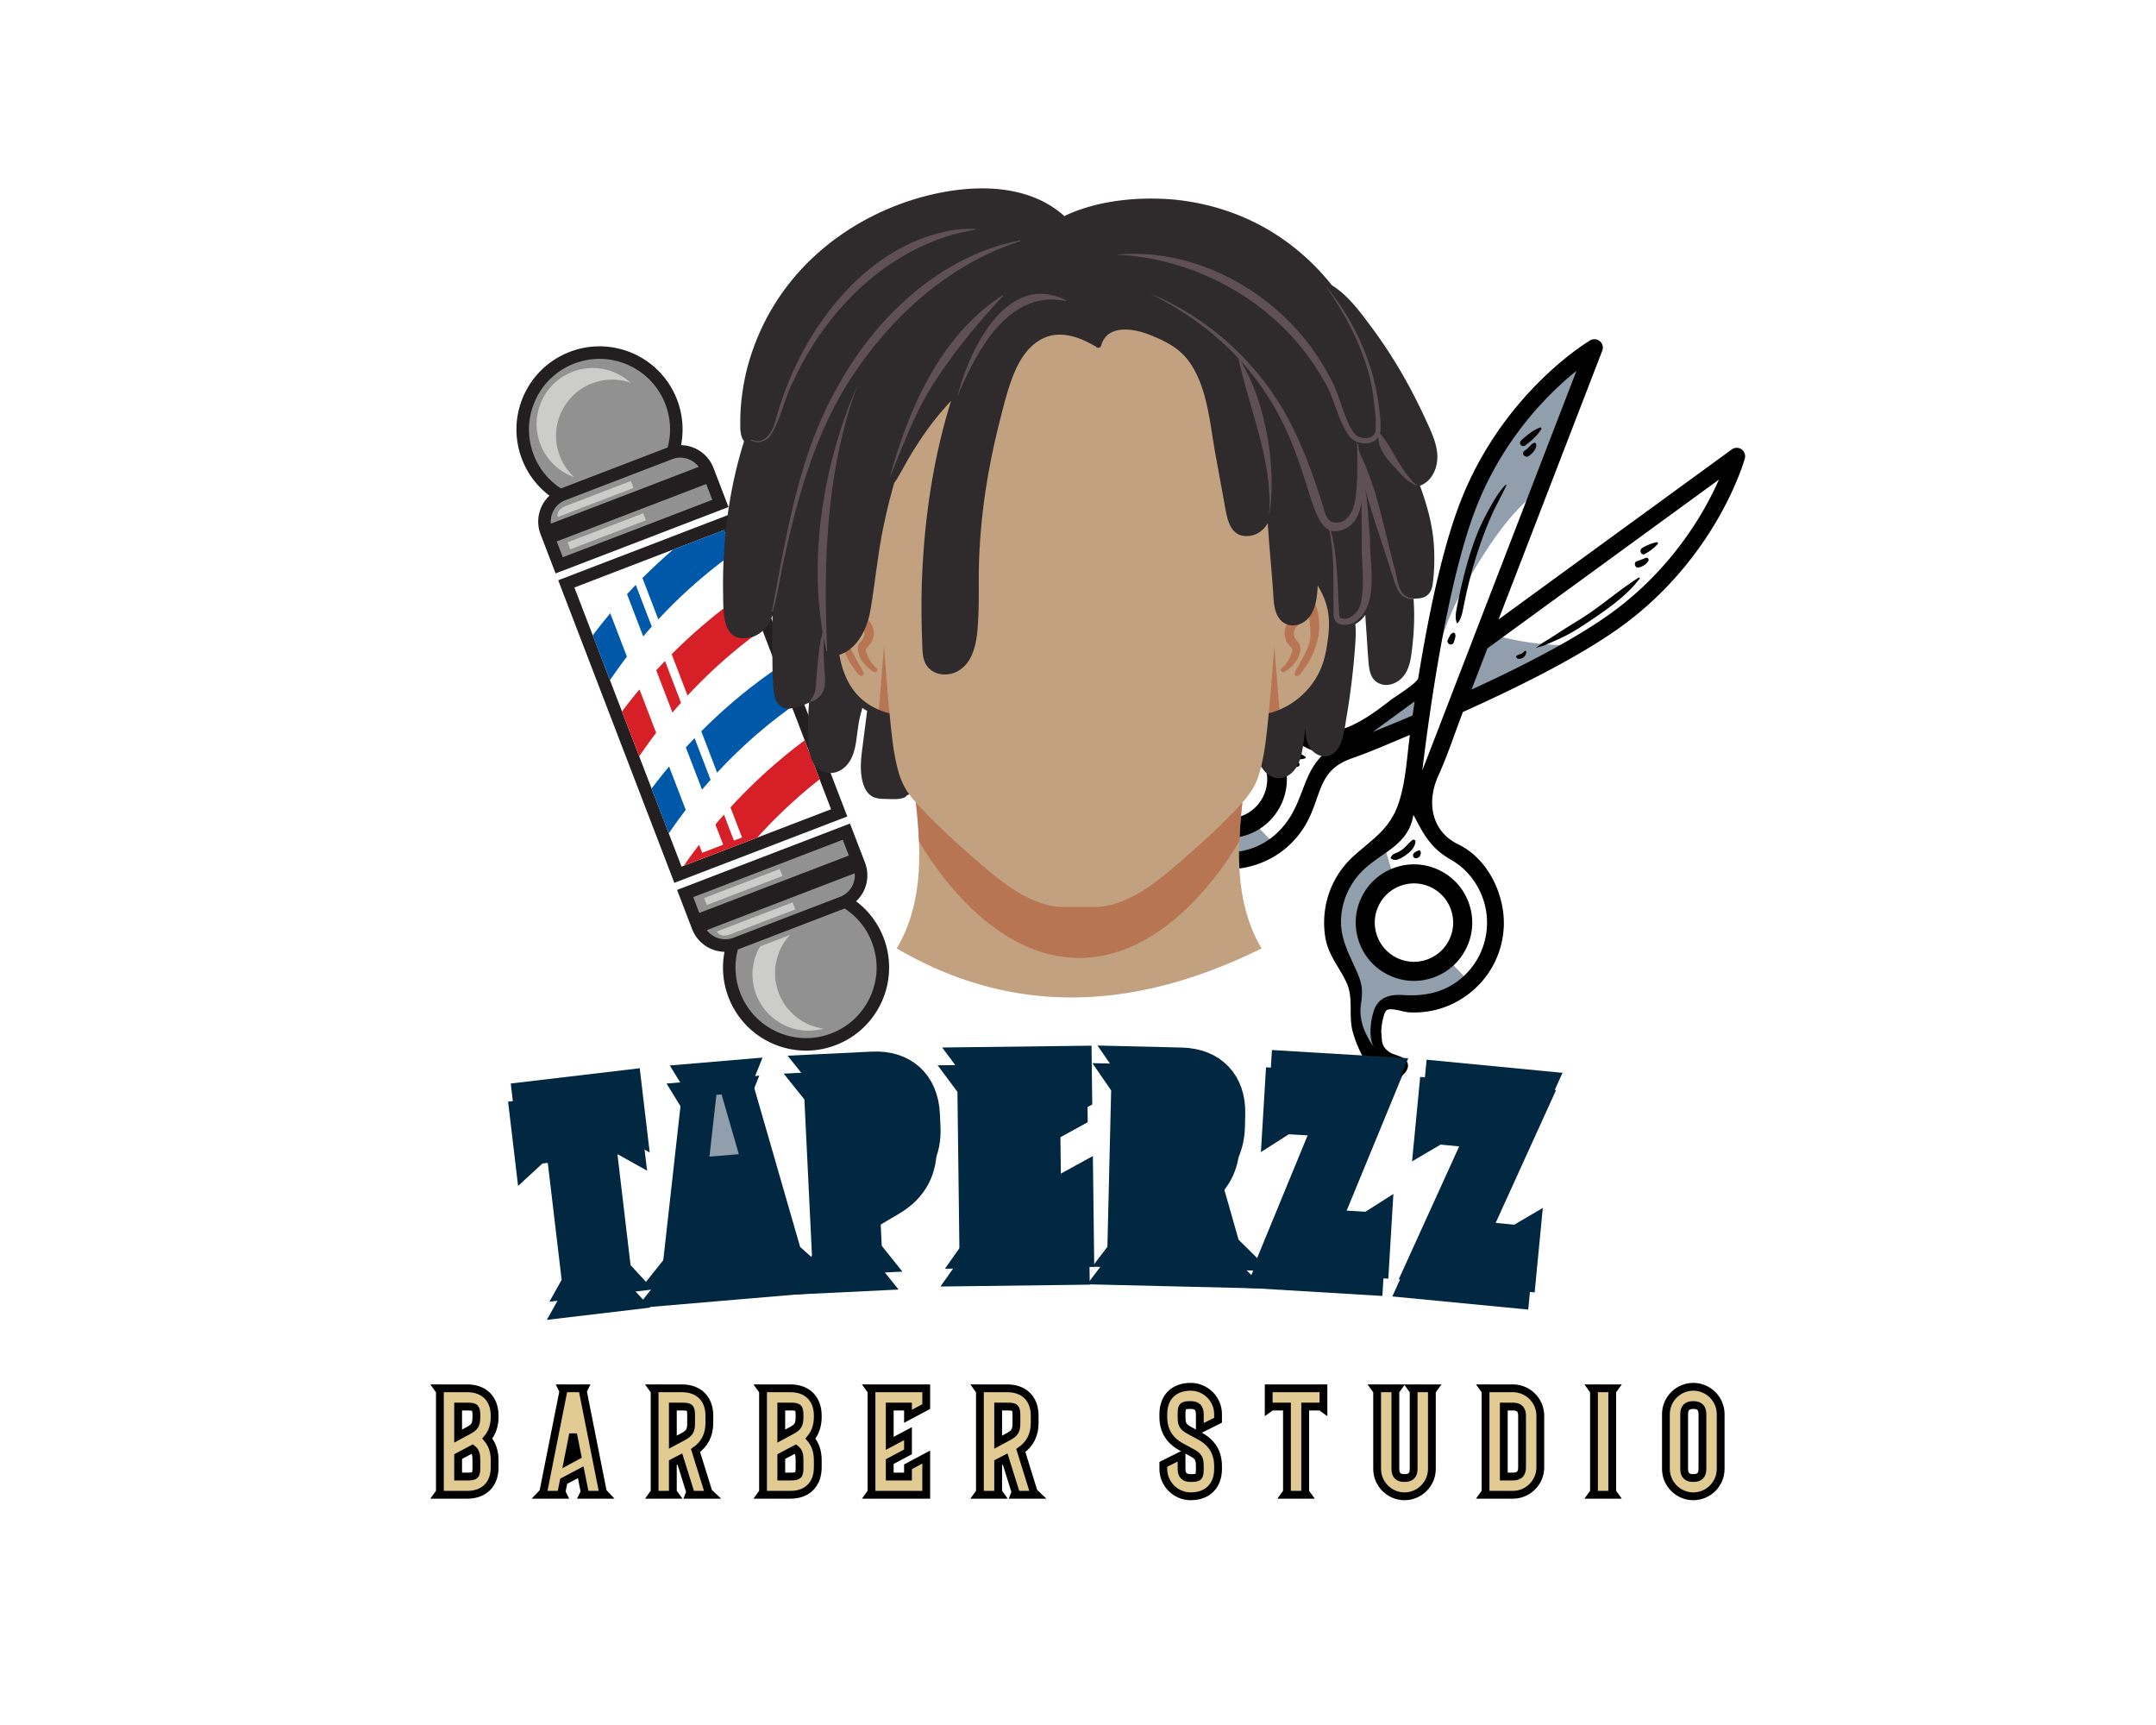 <?xml version="1.0" encoding="UTF-8"?>
<svg data-bbox="0 0 1280 1024" viewBox="0 0 1280 1024" height="1024" width="1280" xmlns="http://www.w3.org/2000/svg" data-type="ugc">
    <g>
        <path paint-order="stroke" fill="none" d="M1280 0v1024H0V0h1280z"/>
        <g paint-order="stroke">
            <path d="M828.115 638.564c1.308-.28 3.528-1.764 4.8-3.657.477-.707 1.015-1.763.858-2.752a2.374 2.374 0 0 0-.078-.31c-.557-1.75-2.38-2.49-5.33-3.493-1.71-.582-3.467-1.186-4.881-2.226-3.113-2.3-4.526-4.443-5.035-7.655-.165-1.047-.238-2.153-.323-3.433-.042-.64-.077-1.325-.15-2.064-.187-2.293.91-12.536 3.916-14.908 2.351-1.857 6.664-.894 10.827.049 1.57.354 3.047.679 3.923.731 13.66.762 26.803-3.863 37-12.99.18-.16.349-.305.515-.464 9.88-9.09 15.729-21.44 16.468-34.874.194-3.412 0-6.954-.565-10.525-1.228-7.758-4.135-15.25-8.401-21.674-4.483-6.773-10.31-12.01-16.819-15.138-9.009-4.35-14.81-12.017-16.325-21.582-1.106-6.984.087-14.581 3.445-21.963 3.675-8.08 6.81-16.69 9.841-25.02a689.89 689.89 0 0 1 4.707-12.697l.312-.814.796-.361c41.63-18.662 73.13-35.661 93.636-50.508 29.29-21.206 47.443-46.837 57.52-64.603 10.936-19.313 14.917-33.438 15.087-34.039a2.866 2.866 0 0 0-1.128-3.129 2.89 2.89 0 0 0-3.33.043l-144.24 105.136 64.131-166.257c.176-.47.242-.98.163-1.481a2.885 2.885 0 0 0-4.292-2.04c-.526.304-13.144 7.785-28.95 23.357-14.562 14.331-34.621 38.5-47.545 72.27-9.066 23.691-17.336 58.444-24.565 103.292-.44 2.701-4.804 6.053-13.825 12.113-1.53 1.02-2.844 1.905-3.433 2.366-6.841 5.347-14.896 11.385-23.741 15.403-17.593 8.005-26.625 1.188-37.09-6.694-4.174-3.147-8.499-6.416-13.82-9.101-12.21-6.18-26.093-7.245-39.103-2.98a50.802 50.802 0 0 0-8.086 3.427c-9.292 4.912-16.827 12.559-21.678 22.118-4.905 9.685-6.615 20.422-4.932 31.048a51.125 51.125 0 0 0 1.952 8.055c4.266 13.01 13.332 23.57 25.542 29.75s26.094 7.245 39.104 2.98a51.163 51.163 0 0 0 13.685-6.872c6.73-4.755 12.235-11.11 16.065-18.67 2.173-4.284 3.61-8.392 4.993-12.375 3.734-10.675 6.961-19.904 21.977-25.149 9.137-3.196 18.299-7.073 27.158-10.813 2.439-1.033 4.877-2.066 7.318-3.085l3.405-1.421-.494 3.65c-.458 3.424-.854 6.956-1.225 10.367-1.074 9.74-2.17 19.806-5.19 29.414-2.74 8.695-6.877 14.495-11.86 19.518-2.812 2.842-5.9 5.433-9.145 8.152-2.062 1.737-4.215 3.549-6.418 5.514-10.197 9.127-16.235 21.682-16.982 35.339a52.21 52.21 0 0 0 .558 10.951c1.09 6.884 4.141 11.942 7.358 17.313 1.816 3.02 3.691 6.133 5.283 9.688.906 2.003 1.528 4.168 1.92 6.65.532 3.355.547 6.792.573 10.11.024 3.304.034 6.434.513 9.46.148.932.327 1.785.545 2.603 2.223 8.277 7.991 21.96 16.144 26.006 1.818.902 3.753 1.331 5.791 1.111.408-.02.781-.08 1.15-.167zM758.29 461.49c.388 1.982.58 4.127.477 6.26.268 4.47-.505 9.062-2.41 13.083a21.796 21.796 0 0 1-12.942 11.384c-10.822 3.508-23.51.622-32.328-6.42-8.363-6.671-12.713-17.522-8.867-27.862 2.042-5.484 6.042-10.204 10.906-13.65a9.234 9.234 0 0 1 .572-.472c3.713-3.014 8.22-4.816 12.93-5.327 8.684-1.698 18.225-.21 24.178 6.932 3.79 4.53 6.362 10.282 7.484 16.072zm79.202 114.053c-9.594-1.362-18.79-7.446-22.353-16.672a22.932 22.932 0 0 1-1.626-4.05c-2.309-7.705-.091-16.259 4.966-22.38.435-.599.917-1.175 1.418-1.725a28.777 28.777 0 0 1 9.247-6.86c4.515-2.126 9.57-3.059 14.643-2.495 9.845 1.087 17.66 7.92 21.375 16.9.55 1.34.506 2.728-.012 3.913a24.02 24.02 0 0 1 1.545 4.65c.196.866.08 1.707-.225 2.476.327 5.314-.944 10.748-3.76 15.516a19.936 19.936 0 0 1-3.331 4.217c-5.649 5.452-14.157 7.608-21.887 6.51z" fill="#ffffff"/>
            <path d="M916.649 289.468c-18.675 11.101-35.141 37.817-45.855 56.302-7.899 13.614-16.67 33.51-18.094 49.2-5.596-23.266 8.663-54.91 15.447-76.77 9.593-30.949 17.696-60.442 42.103-83.52 7.339-6.94 20.12-17.843 30.028-20.074.586 11.682-10.563 25.473-13.916 36.97-4.036 13.781-8.318 26.837-9.713 37.892zM865.078 417.53c20.87-13.302 48.733-22.17 71.692-34.714-17.501.876-35.432-1.606-52.343-6.66-6.932 11.183-9.096 29.077-19.35 41.374zm-36.963 221.034c1.308-.28 3.528-1.764 4.8-3.657.477-.707 1.015-1.763.858-2.752a2.374 2.374 0 0 0-.078-.31c-.557-1.75-2.38-2.49-5.33-3.493-1.71-.582-3.467-1.186-4.881-2.226-3.113-2.3-4.526-4.443-5.035-7.655-.165-1.047-.238-2.153-.323-3.433-.042-.64-.077-1.325-.15-2.064-.187-2.293.91-12.536 3.916-14.908 2.351-1.857 6.664-.894 10.827.049 1.57.354 3.047.679 3.923.731 13.66.762 26.803-3.863 37-12.99.18-.16.349-.305.515-.464-4.085-5.556-9.833-10.57-14.808-16.367-5.618 5.461-14.126 7.617-21.856 6.519-9.594-1.362-18.79-7.446-22.353-16.672a22.932 22.932 0 0 1-1.626-4.05c-2.309-7.705-.091-16.259 4.966-22.38.435-.599.917-1.175 1.418-1.725a28.777 28.777 0 0 1 9.247-6.86 110.946 110.946 0 0 1-4.728-13.054c-.994-3.4-2.752-9.207-3.531-14.964-2.814 2.842-5.902 5.433-9.146 8.152-2.062 1.738-4.216 3.549-6.418 5.515-10.197 9.126-16.235 21.681-16.982 35.338a52.21 52.21 0 0 0 .558 10.951c1.09 6.884 4.14 11.943 7.358 17.313 1.816 3.02 3.69 6.133 5.283 9.689.905 2.002 1.527 4.168 1.92 6.649.532 3.355.547 6.793.573 10.11.023 3.305.034 6.434.513 9.46.148.932.327 1.786.545 2.604 2.222 8.277 7.99 21.96 16.143 26.005 1.992.42 3.933.788 5.792 1.111a6.997 6.997 0 0 0 1.09-.172zM745.02 511.265a51.163 51.163 0 0 0 13.686-6.871c-3.13-4.723-7.6-8.999-11.955-13.571a21.98 21.98 0 0 1-3.322 1.393c-10.822 3.507-23.51.622-32.328-6.42-8.362-6.672-12.712-17.522-8.867-27.863 2.042-5.483 6.043-10.203 10.907-13.649a9.234 9.234 0 0 1 .572-.473 109.49 109.49 0 0 1-5.821-15.498c-.767-2.613-1.98-6.654-2.857-10.984-9.292 4.912-16.827 12.558-21.678 22.117-4.905 9.685-6.615 20.423-4.932 31.049a51.125 51.125 0 0 0 1.952 8.055c4.266 13.01 13.332 23.57 25.542 29.75s26.091 7.23 39.101 2.965zM841.82 409.16c-11.912 10.457-27.347 20.575-37.761 32.044 12.744-.004 26.065-7.597 36.981-12.37.051-5.71.171-12.007.78-19.674z" fill="#919fad"/>
            <path d="M834.663 636.1c1.036-1.53 1.57-3.262 1.05-4.884-1.437-4.52-7.756-4.417-10.984-6.787-4.71-3.473-4.184-5.908-4.649-11.626-.203-2.584 1.131-11.513 3.118-13.077 2.314-1.822 10.074 1.05 13.336 1.225 14.223.79 27.91-4.024 38.533-13.527s16.9-22.58 17.69-36.803c1.047-19.011-9.194-40.792-26.973-49.369-15.916-7.68-19.066-24.969-11.866-40.765 5.56-12.23 9.755-25.286 14.601-37.843 41.752-18.726 73.374-35.788 94.014-50.729 29.592-21.43 47.938-47.327 58.118-65.286 11.037-19.506 15.07-33.86 15.237-34.474a5.002 5.002 0 0 0-1.978-5.435 5.003 5.003 0 0 0-5.765.076L889.7 367.692l61.564-159.545a4.974 4.974 0 0 0-1.43-5.594 4.99 4.99 0 0 0-5.753-.5c-.538.32-13.372 7.924-29.356 23.671-14.716 14.473-34.985 38.896-48.028 73.022-9.128 23.864-17.412 58.707-24.676 103.707-.48 3.002-13.81 11.096-16.467 13.163-7.274 5.68-14.879 11.31-23.312 15.144-23.174 10.535-30.174-6.187-49.08-15.761-12.722-6.438-27.17-7.545-40.712-3.107-13.542 4.438-24.541 13.883-30.979 26.603-5.13 10.118-6.865 21.345-5.123 32.344a53.885 53.885 0 0 0 2.033 8.38c4.438 13.541 13.883 24.54 26.604 30.978s27.17 7.545 40.711 3.107c13.542-4.438 24.54-13.883 30.979-26.603 8.06-15.933 6.364-29.703 25.782-36.483 11.701-4.088 23.157-9.165 34.586-13.945-1.782 13.16-2.332 26.668-6.338 39.43-5.056 16.06-15.027 21.696-26.808 32.235-10.623 9.503-16.901 22.58-17.692 36.803a53.884 53.884 0 0 0 .57 11.39c1.783 11.258 8.416 17.778 12.815 27.547 3.994 8.879.973 19.324 3.441 28.503 2.7 9.994 11.588 31.49 25.529 28.458 1.918-.421 4.566-2.266 6.102-4.538zm185.854-351.382a191.448 191.448 0 0 1-8.74 17.304c-9.685 16.999-27.1 41.528-55.123 61.828-18.555 13.434-46.459 28.732-83.034 45.52l9.454-24.488 137.443-100.164zM742.575 503.803c-11.011 3.61-22.767 2.71-33.092-2.52-10.339-5.228-18.02-14.184-21.628-25.181-3.611-11.012-2.71-22.768 2.518-33.107 5.227-10.339 14.183-18.02 25.18-21.628 18.21-5.971 33.178 1.478 47.017 13.119 5.851 4.923 18.706 16.103 26.83 10.23-13.522 9.756-14.347 23.014-21.36 36.56-5.412 10.472-14.16 18.81-25.465 22.527zm72.404-69.298 24.88-18.14c-.24 1.551-.462 3.115-.699 4.682-.187 1.235-.357 2.482-.531 3.7a1306.13 1306.13 0 0 1-23.65 9.758zM876.007 302.3c12.36-32.313 31.548-55.491 45.468-69.235a192.214 192.214 0 0 1 14.462-12.92l-61.691 159.86.002.014-14.34 37.17c-.012.016-.01.03-.02.061l-15.476 40.113c5.262-43.258 15.681-113.44 31.595-155.063zm-70.28 274.924c-4.435-10.278-10.227-19.93-9.555-31.929.638-11.567 5.746-22.196 14.37-29.927 11.395-10.198 25.704-14.243 28.604-31.666 6.41 12.347 10.511 19.959 22.551 26.828 11.004 6.268 18.639 17.907 20.61 30.354a43.84 43.84 0 0 1 .47 9.187c-.637 11.567-5.745 22.196-14.37 29.927-10.067 9.018-22.266 11.538-35.323 10.68-8.512-.562-14.944 1.618-17.492 9.474-1.868 5.75-3.388 16.663.446 21.936-5.302-7.304-9.399-16.093-8.124-25.306 1.068-7.828 1.275-11.536-2.186-19.558zM912.353 384.48c-.139.051-.288-.146-.141-.243 1.303-.867 2.452-1.873 3.803-2.719 1.257-.787 2.552-1.521 3.806-2.323 2.58-1.628 5.135-3.312 7.696-4.967 5.106-3.308 10.375-6.332 15.42-9.748 10.171-6.874 19.477-15.036 29.882-21.55.389-.238.954.172.623.592-7.447 9.78-17.898 17.212-27.99 24.029-5.153 3.477-10.41 7.043-15.963 9.849-2.668 1.348-5.384 2.572-8.122 3.756-1.473.63-2.909 1.313-4.389 1.9-1.535.61-3.06.911-4.625 1.424zm-10.387 6.628c-.41.006-.759-.056-1.115-.264-.373-.22-.392-.526-.683-.789-.157-.151-.209-.481.057-.567.196-.06.396-.372.598-.492.2-.134.41-.197.632-.277.42-.14.838-.28 1.238-.446.896-.377 1.795-.916 2.391-1.701.367-.47 1.05-.152 1.033.395-.04 1.506-.774 2.724-2.045 3.514a3.866 3.866 0 0 1-2.106.627zm-207.057 76.807c-1.127-7.113-.001-14.391 3.327-20.946a34.33 34.33 0 0 1 20.07-17.232c8.777-2.874 18.135-2.166 26.382 2.01 8.23 4.166 14.357 11.295 17.232 20.071a35.756 35.756 0 0 1 1.314 5.422c1.138 7.185-.009 14.422-3.324 20.96-4.165 8.23-11.294 14.357-20.07 17.232-8.777 2.875-18.136 2.167-26.382-2.01a34.33 34.33 0 0 1-17.233-20.07 34.372 34.372 0 0 1-1.316-5.437zm57.14-8.903a23.456 23.456 0 0 0-.89-3.667c-1.933-5.897-6.045-10.7-11.592-13.51-5.546-2.812-11.839-3.285-17.75-1.35-5.897 1.934-10.7 6.047-13.511 11.593s-3.285 11.84-1.349 17.75c1.934 5.898 6.046 10.7 11.592 13.511 5.546 2.812 11.84 3.285 17.751 1.35 5.897-1.934 10.7-6.047 13.51-11.593 2.228-4.41 3-9.28 2.239-14.084zm53.257 94.01c-1.127-7.113-.001-14.392 3.327-20.946a34.33 34.33 0 0 1 20.07-17.232c8.777-2.875 18.135-2.167 26.382 2.01 8.23 4.165 14.357 11.294 17.232 20.07a35.613 35.613 0 0 1 1.315 5.423c1.138 7.184-.01 14.422-3.325 20.96-4.165 8.23-11.294 14.357-20.07 17.232-8.777 2.874-18.135 2.166-26.382-2.01a34.33 34.33 0 0 1-17.232-20.071 36.377 36.377 0 0 1-1.317-5.436zm57.152-8.92a23.456 23.456 0 0 0-.89-3.667c-1.933-5.897-6.045-10.7-11.591-13.51-5.546-2.812-11.84-3.285-17.751-1.35-5.897 1.934-10.7 6.047-13.51 11.593-2.812 5.546-3.285 11.84-1.35 17.75 1.934 5.898 6.046 10.7 11.592 13.512 5.547 2.81 11.84 3.284 17.751 1.348 5.897-1.933 10.7-6.046 13.511-11.592a23.003 23.003 0 0 0 2.238-14.084zm-167.894-76.133c-1.137-7.184.006-14.539 3.353-21.155 4.209-8.325 11.42-14.495 20.277-17.412 8.86-2.902 18.324-2.182 26.65 2.027 8.325 4.209 14.494 11.42 17.411 20.277a34.774 34.774 0 0 1 1.324 5.48c1.147 7.241-.015 14.57-3.35 21.17-4.21 8.324-11.42 14.494-20.278 17.411-8.86 2.903-18.323 2.182-26.649-2.027-8.325-4.208-14.495-11.42-17.412-20.277a35.217 35.217 0 0 1-1.326-5.494zm64.067-10a29.98 29.98 0 0 0-1.141-4.7c-2.481-7.589-7.78-13.761-14.924-17.378-7.127-3.605-15.238-4.23-22.84-1.733-7.589 2.48-13.761 7.78-17.378 14.924-3.604 7.127-4.23 15.238-1.733 22.839 2.48 7.59 7.78 13.762 14.924 17.378 7.127 3.605 15.238 4.231 22.839 1.734 7.59-2.481 13.762-7.78 17.378-14.924 2.868-5.658 3.859-11.93 2.875-18.14zm67.122 51.61c-.179-.105-.19-.367-.082-.517.37-.544.512-1.037.998-1.496.563-.53 1.236-.828 1.925-1.113 1.268-.539 2.495-1.145 3.618-1.94 2.382-1.671 3.998-4.088 6.294-5.833.788-.596 1.955-.001 1.851 1.015-.364 3.453-3.164 6.102-5.877 8.001-1.457 1.01-3.052 1.983-4.742 2.545-1.603.548-2.632.181-3.985-.663zm-56.413-59.362c-1.773-.704-4.042-1.756-4.003-3.923.008-.693.659-1.134 1.25-1.3 1.548-.437 3.053 1.088 4.375 1.732 1.449.696 2.61 1.63 3.974 2.443.357.208.318.89-.103 1.016-1.965.59-3.533.809-5.493.032zm.592 5.036c-.117.004-.177-.001-.206.003-.13.006-.262.013-.398-.01-.644-.074-1.195-.399-1.53-.934-.311-.48-.465-.985-.245-1.548a1.568 1.568 0 0 1 1.199-.97c.684-.137 1.28.004 1.832.43.356.297.427.374.227.23.102.086.19.175.292.262.248.27.322.64.393.996.112.526-.244.965-.66 1.222-.29.207-.553.308-.904.32zm70.518 54.217c-.587.005-1.168-.506-1.395-1.014-.274-.618-.143-1.182.179-1.748a2.338 2.338 0 0 1 .544-.645s.629-.393.334-.214c.321-.198.624-.422.99-.525.067-.04.132-.094.2-.134.2-.12.54-.115.693-.257.6-.58 1.427.097 1.417.775-.004.163.114.35.141.522.048.3-.01.59-.114.856a2.74 2.74 0 0 1-.11.238c-.09.264-.137.521-.304.768-.616.936-1.474 1.366-2.575 1.378zm62.786-245.013c-.448-.326-.363-.251-.621-.769-.39-.79-.082-1.722.534-2.29 3.295-3.05 6.87-5.91 11.03-7.582.636-.248 1.17.432.82 1.002-2.364 3.828-5.825 6.846-9.409 9.56-.667.517-1.64.598-2.354.079zm1.803 3.213c1.087-.746 2.066-1.62 2.99-2.561.695-.713 1.42-1.71 2.403-1.998.026-.019.05-.052.077-.07.575-.547 1.551.048 1.464.796-.01.031-.005.06-.015.091.38 1.19-.431 2.567-1.07 3.55-.853 1.297-2.079 2.373-3.337 3.249-2.09 1.463-4.61-1.637-2.512-3.057zm-40.093 102.15c-1.27-2.915-.544-6.308.01-9.306.613-3.184 1.272-6.361 1.975-9.53 2.532-11.397 5.583-22.758 9.872-33.64 2.108-5.346 4.658-10.41 7.434-15.436 2.74-4.976 5.64-9.963 9.573-14.084.214-.225.6.08.482.35-2.606 5.822-5.894 11.326-8.498 17.163-4.653 10.439-8.47 21.422-11.564 32.422-1.592 5.633-2.97 11.32-4.212 17.028-.6 2.8-1.139 5.62-1.753 8.422-.523 2.361-1.25 4.917-2.95 6.715-.103.09-.32.021-.37-.104zm-3.595 12.756c-1.304.03-2.42-1.351-1.858-2.63.336-.76.736-1.484 1.121-2.207.226-.433.427-.832.733-1.219.282-.353.539-.497.884-.728.708-.45 1.487-.176 1.707.656.118.467.198.792.144 1.286-.048.434-.176.836-.287 1.25-.179.632-.342 1.275-.538 1.894-.121.901-.999 1.672-1.906 1.698zm113.627-57.29c2.725-1.637 5.448-2.73 8.545-3.411.54-.115 1.057.64.655 1.072-2.247 2.429-4.687 4.285-7.595 5.878-2.233 1.22-3.699-2.281-1.605-3.539zm-3.26 7.91c1.82-.582 3.563-1.358 5.342-2.007 1.195-.439 2.137.779 1.513 1.848-1.266 2.126-3.364 3.267-5.743 3.835-2.126.498-3.184-3.024-1.112-3.675z" fill="#000000"/>
        </g>
        <g paint-order="stroke">
            <path d="M503.018 484.672 400.355 524.08l-68.952-179.626 102.663-39.408 68.952 179.626zM423.57 277.72a21.017 21.017 0 0 0-10.15-11.203 21.116 21.116 0 0 0-9.077-2.264 49.086 49.086 0 0 0-2.38-27.001c-9.76-25.424-38.272-38.132-63.701-28.374-25.425 9.763-38.125 38.287-28.367 63.716a49.017 49.017 0 0 0 16.316 21.658 21.03 21.03 0 0 0-5.294 22.873l-.004.001 8.935 23.277 102.663-39.409-8.936-23.276-.005.002zM403.3 531.752l7.601 19.802.007-.002a21.017 21.017 0 0 0 10.149 11.203 21.116 21.116 0 0 0 9.078 2.261 49.086 49.086 0 0 0 2.378 27.004c9.76 25.424 38.272 38.132 63.702 28.374 25.426-9.764 38.126-38.288 28.368-63.716a49.016 49.016 0 0 0-16.315-21.66 21.03 21.03 0 0 0 5.292-22.87l.004-.002-8.935-23.276-102.663 39.409 1.334 3.473z" fill="#231f20"/>
            <path d="m435.18 328.602 51.443 134.015c-.014.005-.023.024-.037.03l6.81 17.741-88.763 34.074-63.614-165.72 88.764-34.073 5.36 13.963c.009-.02.023-.024.036-.03z" fill="#ffffff"/>
            <path d="m362.31 364.05 9.893 25.772a292.681 292.681 0 0 0-10.06 13.952L351.92 377.14a332.434 332.434 0 0 1 10.39-13.09zm19.57 13.743a288.99 288.99 0 0 1 5.076-5.838l-9.504-24.758a367.403 367.403 0 0 0-5.198 5.519l9.626 25.077zm17.755-51.55a315.445 315.445 0 0 0-18.217 16.907l9.418 24.536a297.926 297.926 0 0 1 27.496-26.081 285.948 285.948 0 0 1 16.811-12.973l-5.36-13.963-30.148 11.573zm-12.794 141.87 10.219 26.62a292.516 292.516 0 0 1 10.053-13.965l-9.882-25.745a332.434 332.434 0 0 0-10.39 13.09zm29.96.653a288.99 288.99 0 0 1 5.076-5.838l-9.503-24.758a367.403 367.403 0 0 0-5.199 5.519l9.627 25.077zm44.47-72.07a306.8 306.8 0 0 0-23.98 18.178 318.215 318.215 0 0 0-20.952 19.25l9.418 24.535a295.396 295.396 0 0 1 27.491-26.095 285.948 285.948 0 0 1 16.811-12.973c.009-.019.022-.024.036-.03l-8.789-22.896c-.013.006-.027.011-.036.03z" fill="#0058a9"/>
            <path d="m379.669 409.273 9.888 25.758a292.681 292.681 0 0 0-10.06 13.952l-10.223-26.634a317.994 317.994 0 0 1 10.395-13.076zm19.57 13.742a288.99 288.99 0 0 1 5.076-5.837l-9.503-24.758a367.403 367.403 0 0 0-5.199 5.518l9.627 25.077zm44.47-72.07a311.266 311.266 0 0 0-23.974 18.192 313.13 313.13 0 0 0-20.958 19.236l9.418 24.535a297.926 297.926 0 0 1 27.497-26.08c5.299-4.426 10.903-8.761 16.81-12.973.009-.02.023-.025.037-.03l-8.795-22.91c-.013.005-.027.01-.036.03zm33.987 88.541a290.268 290.268 0 0 0-13.845 10.942 319.96 319.96 0 0 0-30.174 28.862l6.853 17.853-4.807 1.845-5.915-15.407a362.19 362.19 0 0 0-5.07 5.852l4.608 12.003-12.462 4.784-1.83-4.765a325.95 325.95 0 0 0-9.115 12.505l43.625-16.746a299.629 299.629 0 0 1 30.244-29.096 285.255 285.255 0 0 1 6.778-5.471c.014-.006.023-.025.037-.03l-8.89-23.16c-.014.005-.028.01-.037.03z" fill="#d61f26"/>
            <path d="M395.014 239.913c3.29 8.572 3.577 17.5 1.378 25.725l-63.353 24.319a41.517 41.517 0 0 1-16.203-20.034c-4.143-10.795-3.51-22.228.84-32.028a41.773 41.773 0 0 1 23.249-22.075c10.814-4.136 22.242-3.517 32.033.854 9.806 4.366 17.912 12.444 22.056 23.24zm15.056 33.243a13.615 13.615 0 0 0-11.025-.566l-63.326 24.308c-.458.176-.864.364-1.293.576a13.545 13.545 0 0 0-6.275 6.617 13.722 13.722 0 0 0-1.12 6.759l87.792-33.7a13.468 13.468 0 0 0-4.753-3.994zm-79.546 48.245 3.605 9.392 88.764-34.074-3.605-9.392-88.764 34.074zm170.92 217.906-63.367 24.325a41.642 41.642 0 0 0 1.379 25.725c4.149 10.809 12.269 18.882 22.06 23.253 9.8 4.352 21.234 4.984 32.029.84 10.809-4.149 18.882-12.27 23.253-22.06 4.366-9.806 4.984-21.234.835-32.043-3.285-8.558-9.051-15.399-16.189-20.04zm-81.811 12.818a13.685 13.685 0 0 0 4.78 3.984 13.542 13.542 0 0 0 11.011.57l63.326-24.307c.458-.176.892-.375 1.307-.582a13.507 13.507 0 0 0 6.261-6.612 13.41 13.41 0 0 0 1.12-6.758l-87.805 33.705zm80.713-53.634-88.764 34.073 3.6 9.378 88.764-34.073-3.6-9.378z" fill="#919191"/>
            <path d="M374.443 227.253a33.115 33.115 0 0 0-22.935.34c-17.186 6.597-25.764 25.861-19.167 43.047a33.035 33.035 0 0 0 8.563 12.59 33.211 33.211 0 0 1-20.093-19.497c-6.597-17.186 1.98-36.451 19.152-43.043 12.212-4.688 25.47-1.71 34.48 6.563zm-43.246 79.656 44.908-17.239-1.59-4.141-38.92 14.94c-3.307 1.27-5.276 4.153-4.399 6.439zm7.36 19.173 44.908-17.239-1.59-4.142-44.908 17.24 1.589 4.14zm94.65 228.675 38.92-14.94-1.59-4.141-44.908 17.238c.878 2.287 4.271 3.111 7.578 1.842zm-13.597-17.523 44.909-17.238-1.59-4.14-44.908 17.238 1.59 4.14zm55.14 67.927c-15.226-10.35-19.165-31.076-8.81-46.289a33.752 33.752 0 0 1 3.087-3.878l-17.77 6.82c-8.713 14.966-4.482 34.335 10.08 44.24a33.168 33.168 0 0 0 27.62 4.557c-4.938-.655-9.804-2.453-14.206-5.45z" fill="#cccccb"/>
        </g>
        <g transform="matrix(1.908 -.226 .226 1.908 349.227 703.872)" paint-order="stroke">
            <filter width="149.812%" x="-24.906%" height="158.845%" y="-29.422%" id="1eb1e71f-92ef-4e1b-a9c1-2061f28cd647">
                <feGaussianBlur in="SourceAlpha"/>
                <feOffset result="oBlur" dy="5.474" dx="-1.466"/>
                <feFlood flood-opacity="1" flood-color="#F2D49B"/>
                <feComposite operator="in" in2="oBlur"/>
                <feMerge>
                    <feMergeNode/>
                    <feMergeNode in="SourceGraphic"/>
                </feMerge>
            </filter>
            <path d="M32.37-58.1H2.49v11.04l1.49-1.08h8.47v46.65L11.37 0h12.12l-1.08-1.49v-46.65h8.47l1.49 1.08Z" transform="translate(-17.43 29.05)" stroke="#012840" stroke-width="10.261" fill="#919fad" filter="url(#1eb1e71f-92ef-4e1b-a9c1-2061f28cd647)"/>
        </g>
        <g transform="matrix(1.914 -.163 .163 1.914 430.737 695.577)" paint-order="stroke">
            <filter width="148.291%" x="-24.145%" height="158.845%" y="-29.422%" id="e27c334d-c719-4570-af4a-10520977fa3a">
                <feGaussianBlur in="SourceAlpha"/>
                <feOffset result="oBlur" dy="5.474" dx="-1.466"/>
                <feFlood flood-opacity="1" flood-color="#F2D49B"/>
                <feComposite operator="in" in2="oBlur"/>
                <feMerge>
                    <feMergeNode/>
                    <feMergeNode in="SourceGraphic"/>
                </feMerge>
            </filter>
            <path d="M33.95-1.49 22.99-56.61l.75-1.49H11.62l.75 1.49L1.41-1.49 0 0h12.12l-.75-1.49 1.16-5.9 9.3-4.89 2.16 10.79L23.24 0h12.12ZM14.77-18.51l2.91-14.61L20-21.33Z" transform="translate(-17.68 29.05)" stroke="#012840" stroke-width="10.261" fill="#919fad" filter="url(#e27c334d-c719-4570-af4a-10520977fa3a)"/>
        </g>
        <g transform="rotate(-2.773 14511.887 -10392.077) scale(1.921)" paint-order="stroke">
            <filter width="149.469%" x="-24.735%" height="158.845%" y="-29.422%" id="5e0df0f8-13bf-4814-aca5-72b2831b5724">
                <feGaussianBlur in="SourceAlpha"/>
                <feOffset result="oBlur" dy="5.474" dx="-1.466"/>
                <feFlood flood-opacity="1" flood-color="#F2D49B"/>
                <feComposite operator="in" in2="oBlur"/>
                <feMerge>
                    <feMergeNode/>
                    <feMergeNode in="SourceGraphic"/>
                </feMerge>
            </filter>
            <path d="M2.49-56.61v55.12L1.41 0h12.12l-1.08-1.49v-16.02l10.21-5.4c6.56-3.48 9.71-9.05 9.71-16.27v-3.98c0-9.21-5.73-14.94-14.94-14.94H1.41Zm9.96 27.89v-19.42h4.98c4.4 0 4.98.58 4.98 4.98v3.98c0 4.15-.83 5.56-4.4 7.47Z" transform="translate(-16.89 29.05)" stroke="#012840" stroke-width="10.261" fill="#919fad" filter="url(#5e0df0f8-13bf-4814-aca5-72b2831b5724)"/>
        </g>
        <g transform="matrix(1.921 -.024 .024 1.921 609.247 686.882)" paint-order="stroke">
            <filter width="149.469%" x="-24.735%" height="158.845%" y="-29.422%" id="5493735c-e94a-4fe2-9215-57d7e2567da0">
                <feGaussianBlur in="SourceAlpha"/>
                <feOffset result="oBlur" dy="5.474" dx="-1.466"/>
                <feFlood flood-opacity="1" flood-color="#F2D49B"/>
                <feComposite operator="in" in2="oBlur"/>
                <feMerge>
                    <feMergeNode/>
                    <feMergeNode in="SourceGraphic"/>
                </feMerge>
            </filter>
            <path d="M2.49-56.61v55.12L1.41 0h30.96v-20.58l-9.96 5.31v5.31h-9.96v-8.13l9.96-5.32v-9.96l-9.96 5.32v-20.09h9.96v5.31l9.96-5.31v-9.96H1.41Z" transform="translate(-16.89 29.05)" stroke="#012840" stroke-width="10.261" fill="#919fad" filter="url(#5493735c-e94a-4fe2-9215-57d7e2567da0)"/>
        </g>
        <g transform="rotate(1.371 -28380.01 29600.25) scale(1.921)" paint-order="stroke">
            <filter width="149.15%" x="-24.575%" height="158.845%" y="-29.422%" id="9b07c9a9-31e5-4fd0-88d5-fc52ba079554">
                <feGaussianBlur in="SourceAlpha"/>
                <feOffset result="oBlur" dy="5.474" dx="-1.466"/>
                <feFlood flood-opacity="1" flood-color="#F2D49B"/>
                <feComposite operator="in" in2="oBlur"/>
                <feMerge>
                    <feMergeNode/>
                    <feMergeNode in="SourceGraphic"/>
                </feMerge>
            </filter>
            <path d="M2.49-56.61v55.12L1.41 0h12.12l-1.08-1.49v-16.02l3.82-2 5.64 18.02L21.33 0h12.12l-1.58-1.49-7.05-22.66c5.06-3.57 7.55-8.64 7.55-15.03v-3.98c0-9.21-5.73-14.94-14.94-14.94H1.41Zm9.96 27.89v-19.42h4.98c4.4 0 4.98.58 4.98 4.98v3.98c0 4.15-.83 5.56-4.4 7.47Z" transform="translate(-17.43 29.05)" stroke="#012840" stroke-width="10.261" fill="#919fad" filter="url(#9b07c9a9-31e5-4fd0-88d5-fc52ba079554)"/>
        </g>
        <g transform="scale(1.921) rotate(3.442 -5781.485 7020.04)" paint-order="stroke">
            <filter width="149.812%" x="-24.906%" height="158.845%" y="-29.422%" id="3fd2a181-981e-41df-ae83-1a0bc16730d8">
                <feGaussianBlur in="SourceAlpha"/>
                <feOffset result="oBlur" dy="5.474" dx="-1.466"/>
                <feFlood flood-opacity="1" flood-color="#F2D49B"/>
                <feComposite operator="in" in2="oBlur"/>
                <feMerge>
                    <feMergeNode/>
                    <feMergeNode in="SourceGraphic"/>
                </feMerge>
            </filter>
            <path d="M32.37-58.1H2.49v11.04l1.49-1.08h15.03L2.49 0h29.88v-11.04l-1.49 1.08H15.85Z" transform="translate(-17.43 29.05)" stroke="#012840" stroke-width="10.261" fill="#919fad" filter="url(#3fd2a181-981e-41df-ae83-1a0bc16730d8)"/>
        </g>
        <g transform="rotate(5.513 -6810.477 9477.786) scale(1.921)" paint-order="stroke">
            <filter width="149.812%" x="-24.906%" height="158.845%" y="-29.422%" id="193486d8-5fa1-4530-9ba6-b376838bab2a">
                <feGaussianBlur in="SourceAlpha"/>
                <feOffset result="oBlur" dy="5.474" dx="-1.466"/>
                <feFlood flood-opacity="1" flood-color="#F2D49B"/>
                <feComposite operator="in" in2="oBlur"/>
                <feMerge>
                    <feMergeNode/>
                    <feMergeNode in="SourceGraphic"/>
                </feMerge>
            </filter>
            <path d="M32.37-58.1H2.49v11.04l1.49-1.08h15.03L2.49 0h29.88v-11.04l-1.49 1.08H15.85Z" transform="translate(-17.43 29.05)" stroke="#012840" stroke-width="10.261" fill="#919fad" filter="url(#193486d8-5fa1-4530-9ba6-b376838bab2a)"/>
        </g>
        <g transform="matrix(1.906 .24 -.24 1.906 958.986 763.438)" paint-order="stroke"/>
        <path d="m371.178 645.079-57.007 6.74 2.49 21.062 2.6-2.396 16.159-1.91 10.522 89.001-1.724 3.087 23.123-2.734-2.396-2.6-10.523-89.002 16.16-1.91 3.086 1.724Z" stroke="#012840" stroke-width="19.713" fill="#919fad" paint-order="stroke"/>
        <path d="m466.361 745.69-29.939-103.733 1.194-2.974-23.201 1.97 1.678 2.73-12.022 107.296-2.457 3.081 23.201-1.97-1.678-2.73 1.262-11.483 17.008-10.872 5.888 20.304-1.193 2.974 23.2-1.97Zm-39.481-29.464 3.196-28.44 6.357 22.192Z" stroke="#012840" stroke-width="19.713" fill="#919fad" paint-order="stroke"/>
        <path d="m489.558 638.357 5.123 105.77-1.934 2.959 23.257-1.126-2.21-2.76-1.49-30.74 19.09-11.311c12.265-7.287 17.792-18.269 17.121-32.123l-.37-7.637c-.856-17.673-12.384-28.136-30.057-27.28l-30.74 1.489Zm21.705 52.592-1.805-37.265 9.556-.463c8.443-.409 9.61.65 10.019 9.093l.37 7.638c.385 7.963-1.076 10.746-7.75 14.743Z" stroke="#012840" stroke-width="19.713" fill="#919fad" paint-order="stroke"/>
        <path d="m580.937 634.277 1.295 105.886-2.04 2.888 59.475-.727-.484-39.535-19.008 10.435.125 10.2-19.134.234-.19-15.617 19.008-10.454-.235-19.133-19.008 10.453-.472-38.593 19.133-.234.125 10.2 19.009-10.434-.234-19.133-59.475.727Z" stroke="#012840" stroke-width="19.713" fill="#919fad" paint-order="stroke"/>
        <path d="m672.67 633.88-2.534 105.864-2.143 2.812 23.278.557-2.006-2.911.736-30.768 7.43-3.666 10.003 34.869-1.182 2.835 23.277.557-2.966-2.935-12.498-43.844c9.882-6.624 14.897-16.247 15.19-28.52l.184-7.644c.423-17.689-10.318-28.957-28.007-29.38l-30.768-.737Zm17.847 54.024.892-37.298 9.565.229c8.45.202 9.538 1.343 9.336 9.793l-.183 7.644c-.191 7.97-1.85 10.64-8.794 14.145Z" stroke="#012840" stroke-width="19.713" fill="#919fad" paint-order="stroke"/>
        <path d="m821.676 637.196-57.3-3.447-1.274 21.172 2.982-1.9 28.823 1.734-37.233 90.412 57.3 3.447 1.274-21.172-2.982 1.9-28.823-1.734Z" stroke="#012840" stroke-width="19.713" fill="#919fad" paint-order="stroke"/>
        <path d="m912.975 645.34-57.139-5.515-2.037 21.111 3.048-1.79 28.741 2.774-40.475 89.007 57.138 5.515 2.038-21.111-3.049 1.79-28.741-2.774Z" stroke="#012840" stroke-width="19.713" fill="#919fad" paint-order="stroke"/>
        <g transform="translate(640.765 855.734) scale(1.921)" paint-order="stroke">
            <filter width="152.16%" x="-26.08%" height="282.45%" y="-91.225%" id="cf3d212a-9dd1-4415-9b0b-e78c17104dd8">
                <feGaussianBlur stdDeviation="12.051" in="SourceAlpha"/>
                <feOffset result="oBlur"/>
                <feFlood flood-opacity="1" flood-color="#000000"/>
                <feComposite operator="in" in2="oBlur"/>
                <feMerge>
                    <feMergeNode/>
                    <feMergeNode in="SourceGraphic"/>
                </feMerge>
            </filter>
            <path d="M1.41-32.05v31.2L.8 0h9.07c5.22 0 8.46-3.24 8.46-8.46v-2.26c0-2.63-.75-4.88-2.26-6.67 1.51-1.79 2.26-4.04 2.26-6.67v-.38c0-5.22-3.24-8.46-8.46-8.46H.8ZM7.05-5.64v-6.16l4.42-2.35c.99.8 1.22 1.69 1.22 3.43v2.26c0 2.49-.33 2.82-2.82 2.82Zm0-12.5v-9.12h2.82c2.49 0 2.82.33 2.82 2.82v.38c0 2.35-.47 3.15-2.49 4.23ZM51.79-.85l-6.2-31.2.42-.85h-6.86l.42.85-6.2 31.2-.8.85h6.86l-.42-.85.66-3.33 5.26-2.78 1.22 6.11-.42.85h6.86Zm-10.85-9.63 1.64-8.27 1.32 6.67Zm26.83-21.57v31.2l-.61.85h6.87l-.62-.85v-9.07l2.17-1.12L78.77-.85l-.33.85h6.87l-.9-.85-3.99-12.83c2.86-2.02 4.27-4.89 4.27-8.5v-2.26c0-5.22-3.24-8.46-8.46-8.46h-9.07Zm5.64 15.79v-11h2.82c2.5 0 2.82.33 2.82 2.82v2.26c0 2.35-.47 3.14-2.49 4.23Zm27.87-15.79v31.2l-.61.85h9.08c5.21 0 8.45-3.24 8.45-8.46v-2.26c0-2.63-.75-4.88-2.25-6.67 1.5-1.79 2.25-4.04 2.25-6.67v-.38c0-5.22-3.24-8.46-8.45-8.46h-9.08Zm5.64 26.41v-6.16l4.42-2.35c.99.8 1.22 1.69 1.22 3.43v2.26c0 2.49-.32 2.82-2.81 2.82Zm0-12.5v-9.12h2.83c2.49 0 2.81.33 2.81 2.82v.38c0 2.35-.47 3.15-2.49 4.23Zm27.88-13.91v31.2l-.61.85h17.53v-11.66l-5.64 3.01v3.01h-5.64v-4.61l5.64-3v-5.64l-5.64 3v-11.37h5.64v3.01l5.64-3.01v-5.64h-17.53Zm33.51 0v31.2l-.61.85h6.86l-.61-.85v-9.07l2.16-1.12L179.3-.85l-.32.85h6.86l-.9-.85-3.99-12.83c2.87-2.02 4.28-4.89 4.28-8.5v-2.26c0-5.22-3.25-8.46-8.46-8.46h-9.07Zm5.64 15.79v-11h2.82c2.49 0 2.82.33 2.82 2.82v2.26c0 2.35-.47 3.14-2.49 4.23Zm62.32-8.65v4.7l5.64-2.82v-1.88c0-4.65-3.81-8.46-8.46-8.46-5.22 0-8.46 3.24-8.46 8.46v.85c0 4.08 1.79 7.19 5.45 9.21l3.29 1.78c2.12 1.13 2.54 1.88 2.54 4.23v.85c0 2.49-.33 2.82-2.82 2.82-1.93 0-2.82-.89-2.82-2.82v-4.23l-5.64 2.82v1.41c0 4.65 3.81 8.46 8.46 8.46 5.22 0 8.46-3.24 8.46-8.46v-.85c0-4.09-1.79-7.19-5.45-9.21l-3.29-1.78c-2.12-1.13-2.54-1.88-2.54-4.23v-.85c0-2.49.33-2.82 2.82-2.82 1.93 0 2.82.89 2.82 2.82Zm38.21-7.99h-16.92v6.25l.85-.61h4.79V-.85l-.61.85h6.86l-.61-.85v-26.41h4.79l.85.61Zm16.59.85v24.06c0 4.65 3.81 8.46 8.46 8.46s8.46-3.81 8.46-8.46v-24.06l.61-.85h-6.86l.61.85v24.06c0 1.93-.89 2.82-2.82 2.82-1.93 0-2.82-.89-2.82-2.82v-24.06l.61-.85h-6.86Zm33.51 0v31.2l-.61.85h9.07c4.66 0 8.46-3.81 8.46-8.46v-15.98c0-4.65-3.8-8.46-8.46-8.46h-9.07Zm5.64 26.41v-21.62h2.82c1.93 0 2.82.89 2.82 2.82v15.98c0 1.93-.89 2.82-2.82 2.82ZM357.48 0h6.86l-.61-.85v-31.2l.61-.85h-6.86l.61.85v31.2Zm22.84-24.91v16.92c0 4.65 3.81 8.46 8.46 8.46 4.66 0 8.46-3.81 8.46-8.46v-16.92c0-4.65-3.8-8.46-8.46-8.46-4.65 0-8.46 3.81-8.46 8.46Zm5.64 16.92v-16.92c0-1.93.9-2.82 2.82-2.82 1.93 0 2.82.89 2.82 2.82v16.92c0 1.93-.89 2.82-2.82 2.82-1.92 0-2.82-.89-2.82-2.82Z" transform="translate(-199.02 16.45)" stroke="#000000" stroke-width="2.41" fill="#e2ca93" filter="url(#cf3d212a-9dd1-4415-9b0b-e78c17104dd8)"/>
        </g>
        <g paint-order="stroke">
            <path d="M784.867 337.425c-.842-.194-3.084-.36-6.459-.5-2.129-1.6-4.822-2.99-8.011-3.358 0 0 21.115-88.177-41.964-139.696-63.08-51.516-168.431-16.762-195.056 24.314-26.627 41.112-22.41 115.382-22.41 115.382-8.569.986-13.568 9.35-13.568 9.35-1.064 1.768-1.878 3.626-2.59 5.522-4.212 4.928-7.261 11.997-6.877 22.268 1.158 30.969 17.294 48.006 32.38 52.781 0 0 4.99 40.579 19.53 48.075a62.743 62.743 0 0 0 3.905 4.794c1.633 14.554 2.72 30.094 1.395 44.682-1.36 14.69-5.168 29.347-12.785 41.963 69.03 40.433 141.496 37.169 216.648 0-7.616-12.616-11.425-27.272-12.785-41.963-1.326-14.555-.273-30.095 1.36-44.648 2.824-3.164 5.44-6.532 7.377-10.407 1.727-3.427 2.85-7.152 3.758-10.956l10.105-28.754s29.23-16.207 33.572-37.624c4.342-21.417 3.764-48.62-7.525-51.225z" fill="#c2a180"/>
            <path d="M737.58 476.39a315.57 315.57 0 0 0-1.802 23.022c-9.149 15.642-44.173 69.235-95.115 69.235-50.906 0-85.933-53.593-95.077-69.235-.308-7.788-.988-15.542-1.839-23.055a76.481 76.481 0 0 0 3.164 3.467c11.187 11.835 23.158 22.649 35.4 33.12 9.657 8.3 19.655 16.494 31.045 21.29 11.393 4.76 15.984 4.216 27.307 4.216 11.358 0 15.95.544 27.342-4.217 11.393-4.795 21.388-12.989 31.046-21.286 12.209-10.474 24.212-21.288 35.401-33.12a147.846 147.846 0 0 0 3.128-3.438zm18.942-92.665c-1.056 14.385-2.176 28.19-3.266 39.583 2.142-.307 3.299-.884 3.299-.884a45.885 45.885 0 0 0 3.026-1.124l-3.06-37.575zm-231.68 0-3.061 37.577c.985.407 1.973.782 2.991 1.122 0 0 1.191.577 3.333.884-1.122-11.393-2.21-25.2-3.266-39.583zm237.634 15.163c2.853-1.498 5.097-3.798 6.97-6.4 1.783-2.477 3.298-6.637 2.207-9.618-.57-1.562-1.902-2.498-2.72-3.889a5.88 5.88 0 0 1-.763-3.771 5.948 5.948 0 0 1 1.635-3.324c1.057-1.081 2.828-1.78 3.14-3.412.118-.622.045-1.366-.481-1.81-2.962-2.504-6.887 1.278-8.384 3.776-1.883 3.133-1.852 6.997-.323 10.263.728 1.554 1.92 2.7 3.026 3.978.628.726.557.995.342 1.921a16.44 16.44 0 0 1-.669 2.175c-1.23 3.199-3.025 5.73-5.623 7.983-1.204 1.045.33 2.818 1.643 2.128zm7.786 2.382c1.662-.607 2.505-2.182 3.514-3.57 1.222-1.678 2.415-3.37 3.435-5.182a50.751 50.751 0 0 0 4.65-11.137c1.112-3.942 1.586-8.3 1.258-12.386-.325-4.065-.803-8.826-3.491-12.08-1.768-2.14-4.966.196-4.396 2.559.454 1.877 1.257 3.637 1.66 5.548.358 1.704.534 3.414.73 5.141.42 3.739.692 7.402-.23 11.104-.857 3.45-2.454 6.67-4.175 9.76-.83 1.49-1.637 2.993-2.488 4.47-.826 1.44-2.07 2.874-2.013 4.592.025.738.768 1.464 1.546 1.18zm-249.736-4.51c-2.547-2.21-4.278-4.661-5.54-7.772-.463-1.143-1.403-3.085-.557-4.13 1.114-1.383 2.4-2.52 3.173-4.155 1.51-3.195 1.553-6.974-.211-10.08-1.456-2.564-5.483-6.504-8.497-3.958-.523.442-.596 1.187-.479 1.81.298 1.556 1.948 2.259 2.986 3.262a5.989 5.989 0 0 1 1.786 3.473 5.863 5.863 0 0 1-.647 3.577c-.805 1.487-2.238 2.45-2.834 4.083-1.09 2.99.427 7.133 2.21 9.619 1.865 2.603 4.119 4.9 6.968 6.4 1.298.683 2.858-1.075 1.642-2.13zm-7.882 3.33c.057-1.72-1.186-3.154-2.014-4.593-.85-1.479-1.658-2.98-2.488-4.47-1.72-3.09-3.317-6.31-4.174-9.76-.922-3.704-.651-7.361-.229-11.104.196-1.729.371-3.433.73-5.14.404-1.912 1.205-3.672 1.658-5.55.57-2.362-2.624-4.702-4.395-2.558-2.61 3.158-3.12 7.742-3.458 11.69-.365 4.22.076 8.699 1.225 12.776a50.415 50.415 0 0 0 4.473 10.818c1.01 1.821 2.176 3.52 3.396 5.206 1.059 1.464 1.977 3.226 3.727 3.863.778.285 1.524-.441 1.549-1.177z" fill="#b87554"/>
            <path d="M843.032 288.305c2.142-.75 4.15-2.177 5.711-3.944 3.708-4.183 5.034-10.067 4.49-15.542-.715-6.834-3.775-13.126-6.597-19.314a351.763 351.763 0 0 0-9.76-19.622 293.365 293.365 0 0 0-23.123-36.352c-6.291-8.434-13.601-18.397-22.988-24.178-12.991-16.288-29.551-29.755-48.492-38.596-16.935-7.923-35.808-12.343-54.478-12.82-18.499-.51-38.289 2.142-55.19 9.963a1.998 1.998 0 0 0-.612.442c-23.057-20.777-58.387-18.906-86.41-10.881-31.08 8.943-59.407 27.307-78.926 53.254-9.861 13.09-17.31 28.053-21.934 43.798-2.31 7.889-3.842 16.017-4.658 24.21a125.474 125.474 0 0 0-.577 11.835c0 3.877-.173 8.163 2.277 11.393-9.249 29.074-13.022 60.631-12.445 91.033.169 9.929-.68 27.782 14.214 25.776 8.161-1.089 12.48-6.733 15.099-13.467-.239 8.536-.171 17.071-.068 25.572.1 6.972 0 14.25 1.053 21.152.817 5.168 3.912 9.216 9.59 8.536 3.605-.442 7.65-1.735 11.187-3.535a67.373 67.373 0 0 0-.476 5.88c-.102 3.843-.17 7.685-.067 11.495.169 6.632-.239 14.52 4.08 20.03 3.912 4.999 10.712 5.815 15.95 2.278 5.678-3.842 7.513-10.541 8.466-16.97.576-3.909.986-7.82 1.666-11.697.476-2.651 1.293-5.237 1.94-7.821.951.645 1.902 1.224 2.855 1.802-.85 6.699-1.735 13.398-2.584 20.097-.782 6.02-1.633 12.209-.817 18.295.648 4.964 2.517 11.018 7.685 12.956 2.586.953 5.714.884 8.434.953 3.197.102 6.7.306 9.658-1.02.578-.273.952-.68 1.156-1.19a4.603 4.603 0 0 0 1.462-.577 39.599 39.599 0 0 1-3.4-5.545c-2.857-5.679-4.183-12.141-5.374-18.5-.95-5.032-1.938-13.568-2.924-24.176-2.142-.307-3.333-.884-3.333-.884-13.09-4.32-23.021-14.249-26.454-33.7 10.608-3.367 16.56-15.506 18.395-26.219 2.958-17.173 4.457-34.482 8.126-51.552 1.737-8.094 3.708-16.153 6.021-24.145 3.093-4.522 5.508-9.42 8.298-14.178a218.502 218.502 0 0 1 10.575-16.46 172.708 172.708 0 0 1 12.073-15.1c.916-1.053 1.902-2.073 2.857-3.094-10.136 32.237-15.339 66.55-17.039 100.112a443.862 443.862 0 0 0-.51 27.75c.034 4.896.17 9.793.376 14.69.169 3.978 0 8.366 1.427 12.141 2.04 5.407 7.516 8.092 13.127 7.685 6.528-.476 11.662-4.76 14.451-10.541 3.47-7.21 3.944-15.677 4.319-23.567.442-9.318.17-18.635.307-27.953.34-19.28 2.346-38.494 5.712-57.435a441.058 441.058 0 0 1 6.562-30.3c2.484-9.894 4.932-20.13 8.91-29.586 3.536-8.362 9.01-16.593 17.618-20.402 9.859-4.419 21.013-.475 29.753 4.693.238.137.476.204.714.273.75 1.191 2.857 1.393 3.366-.41 3.333-12.206 18.059-10.335 27.17-6.97 9.353 3.503 18.84 7.958 24.86 16.254 11.051 15.202 12.444 36.76 15.71 54.681 2.04 11.155 4.046 22.274 6.086 33.428 1.427 7.72 3.81 16.323 13.433 15.677 5.339-.375 9.18-3.435 11.663-7.583.41 6.767.953 13.535 1.531 20.301.544 6.324 1.055 12.616 1.53 18.908.374 4.793.307 9.963 2.141 14.485 3.843 9.42 14.999 8.842 20.234.884 2.891-4.386 3.639-9.794 4.048-14.894.067-.884.102-1.768.169-2.652 6.326 10.509 7.617 18.906 6.12 31.08-.68 5.341-1.563 10.678-3.33 15.745-4.592 12.99-15.44 23.633-28.566 27.952 0 0-1.157.579-3.299.884-1.018 10.61-2.005 19.146-2.958 24.18-.51 2.65-1.02 5.338-1.666 7.957.17.035.307 0 .442.035 2.075 3.502 5.644 6.391 9.794 6.493 5.373.171 9.827-3.91 11.901-8.568 2.38-5.341 2.994-11.562 3.776-17.343.169-1.292.372-2.653.543-3.98 0 4.015.34 8.061 2.415 11.494 2.21 3.606 6.563 6.19 10.847 5.237 3.979-.918 6.359-4.217 7.754-7.819 1.973-5.102 2.549-10.883 3.467-16.222a380.467 380.467 0 0 0 2.72-18.635 417.87 417.87 0 0 0 1.974-19.417c.407-5.341.953-10.882.374-16.255a15.972 15.972 0 0 0 5.917-5.51c.239 3.571.442 7.108.713 10.678.442 6.326.75 12.65 1.362 18.942.442 4.592 1.733 9.249 6.36 11.22 4.35 1.838 9.146.342 12.546-2.651 4.08-3.57 5.543-8.978 6.292-14.113 1.564-10.95 2.244-22.58 1.36-33.697 1.019 0 2.04-.037 3.026-.104 5.408-.476 7.685-3.639 8.4-8.774.883-6.426 1.054-12.989.85-19.484-.409-13.467-3.876-26.15-8.433-38.665z" fill="#2f2b2d"/>
            <path d="M632.693 178.188c.23.158.065.54-.208.47-34.5-7.01-53.523 31.708-64.018 56.55 6.825-27.422 29.334-74.433 64.224-57.02zm-53.764-41.758c.302-.027.28-.51-.02-.51a78.099 78.099 0 0 0-12.342.545c-45.83 7.227-79.834 46.768-97.284 87.552a215.668 215.668 0 0 0-8.21 23.154c-1.551 7.12-6.004 17.732-14.957 13.794-.278-.179-.55.269-.265.434 3.74 2.21 8.828.776 11.466-2.547 6.593-10.413 8.337-23.002 14.295-33.793 19.964-43.159 59.146-80.952 107.317-88.629zm26.818 6.755c.293-.079.176-.567-.125-.496-46.873 9.087-85.002 44.91-107.673 85.68-23.83 41.17-30.911 88.482-39.633 134.37-.112.318.397.462.484.162 3.246-11.283 4.703-22.908 7.435-34.312 7.465-33.996 17.353-68.185 35.249-98.17 24.122-39.319 59.661-72.927 104.26-87.234zm-10.644 32.187c-36.901 24.014-55.686 67.315-66.946 108.341 7.471-18.041 15.629-40.534 27.403-58.032 11.744-17.957 25.204-34.175 39.866-49.915.211-.21-.088-.553-.325-.394zM488.422 375.417c-2.419 8.492-2.78 17.554-3.698 26.29-.28 5.552.078 9.45-3.843 14.406-.148.196.046.482.283.425a10.495 10.495 0 0 0 5.364-3.043c4.626-4.603 3.143-11.908 2.812-17.348-.242-5.768-.519-11.546-.282-17.31.48 2.534.962 5.066 1.542 7.57.058.3.529.213.508-.07-2.358-53.148-.61-107.123 17.936-157.569-19.014 43.605-28.98 97.622-20.62 146.65zM806 262.437c.336 1.794.708 3.838 1.08 6.076 3.538 7.256 6.266 14.743 8.796 22.285 4.142 13.195 8.348 32.8 12.03 46.35 2.116 6.876 1.806 17.805 11.308 17.93.31.006.298.532-.027.511-9.919.75-11.079-10.777-13.736-17.745-4.728-15.38-10.795-31.517-14.889-47.693 1.64 9.565 1.883 20.68 2.857 30.037-.455 15.362 5.725 38.496-8.75 48.863-3.932 2.722-12.225 3.131-12.846-3.247-.203-1.794-.086-5.792-.165-7.615-.11-14.43.488-29.33-2.47-43.534-14.492-6.459-11.794-55.765-52.851-100.749 15.017 24.036 21.914 64.618 17.165 91.593 2.017-32.456-11.55-61.757-18.235-92.765-12.828-13.774-29.817-27.101-52.744-38.618 37.695 15.51 69.13 45.567 86.371 82.609 6.61 13.817 11.727 28.227 16.278 42.803 1.36 3.98 1.918 9.13 6.054 10.465 9.817 2.194 13.66-9.758 13.905-18.086 1.147-9.685.538-19.938.686-29.538-1.735-.662-3.3-1.696-4.44-3.07-7.95-10.87-8.9-23.392-16.038-34.407-24.86-43.6-72.746-71.375-122.486-73.728 50.843-4.872 102.622 26.757 126.07 71.772 6.454 10.318 8.28 24.529 14.873 34.1 2.984 3.896 11.435 4.605 12.78-.884.608-5.805-.287-12.443-.957-18.283-2.486-24.768-15.462-49.525-28.898-68.45 16.218 19.272 27.465 42.96 31.422 68.081.819 6.363 1.952 12.804 1.297 19.286-.042.185-.113.346-.163.523 7.271 8.453 10.84 18.873 18.333 27.257 1.009 1.257 1.989 2.502 3.458 3.05.283.082.187.537-.11.499-6.32-2.214-10.493-8.32-15.069-12.995-3.752-4.077-7.55-9.846-7.627-15.563-2.505 3.715-7.892 4.474-12.262 2.881zm2.484 57.936-.16-22.387c-1.145 7.052-3.88 12.992-9.415 15.791-3.54 1.618-6.38 1.96-8.774 1.234 3.611 13.967 3.907 28.805 4.55 43.097.266 1.813-.06 7.52.977 8.587 4.82 2.569 10.662-3.016 12.032-7.678 3.003-11.925.319-26.113.788-38.644zm.295-37.991.016.279.125.414-.14-.691z" fill="#5e5054"/>
        </g>
    </g>
</svg>
